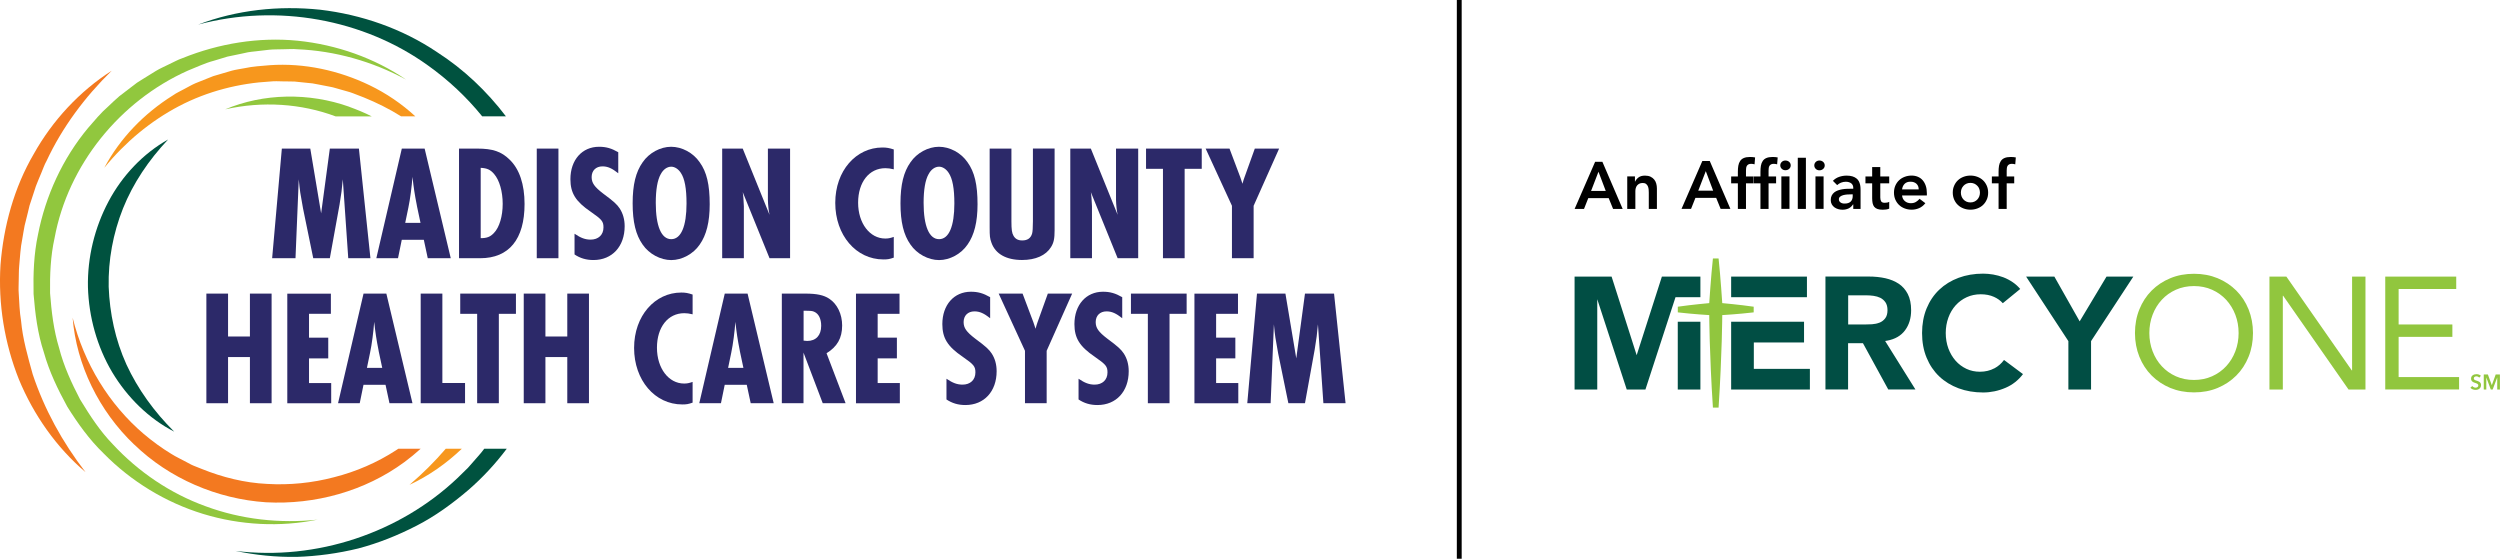 <?xml version="1.0" encoding="UTF-8"?>
<svg id="b" xmlns="http://www.w3.org/2000/svg" viewBox="0 0 551.18 123.19"><g id="c"><rect x="321.19" width="1.07" height="123.19" style="stroke-width:0px;"/><path d="M386.66,81.32h12.37v4.56h-17.36v-14.95h16.07v4.57h-11.07v5.82ZM398.38,65.53h-16.71v-4.55h16.71v4.55ZM369.9,70.93h4.99v14.95h-4.99v-14.95ZM374.89,60.98v4.55h-5.49l-6.63,20.35h-4.12l-6.5-19.91v19.91h-5v-24.9h8.16l5.53,17.33,5.56-17.33h8.48ZM470.34,60.98l-9.27,14.15-.05.08v10.67h-5v-10.67l-9.32-14.23h6.23l5.58,9.87,5.92-9.87h5.91ZM439.71,81.21c.84-.45,1.55-1.07,2.12-1.85l4.18,3.12c-1.02,1.34-2.29,2.35-3.8,3-1.61.7-3.29,1.05-4.99,1.05-1.95,0-3.77-.31-5.41-.92-1.63-.61-3.07-1.49-4.26-2.62-1.19-1.13-2.13-2.52-2.79-4.13-.67-1.61-1-3.44-1-5.43s.34-3.82,1-5.43c.66-1.61,1.6-3,2.79-4.13,1.19-1.13,2.62-2.01,4.26-2.62,1.64-.61,3.46-.92,5.41-.92.7,0,1.44.07,2.2.19.76.13,1.52.34,2.25.61.73.28,1.44.65,2.12,1.12.59.4,1.13.9,1.61,1.46l-3.84,3.14c-.54-.6-1.2-1.07-1.95-1.4-.84-.38-1.83-.57-2.92-.57s-2.13.21-3.07.64c-.94.43-1.76,1.03-2.45,1.79-.68.76-1.23,1.67-1.61,2.72-.38,1.04-.58,2.18-.58,3.39s.2,2.38.58,3.41c.39,1.03.92,1.94,1.59,2.7.67.76,1.48,1.36,2.39,1.79.91.43,1.91.64,2.96.64,1.2,0,2.28-.26,3.21-.76M414.35,71.14c-.48.19-1.03.31-1.63.35-.57.04-1.11.05-1.62.05h-3.63v-6.43h3.99c.52,0,1.05.04,1.59.11.56.08,1.07.23,1.51.44.45.23.83.56,1.13.99.3.44.45,1.02.45,1.73,0,.76-.17,1.38-.52,1.82-.33.43-.76.75-1.27.95M416.09,75.1c1.71-.32,3.03-1.08,3.92-2.28.89-1.2,1.34-2.68,1.34-4.41,0-1.43-.25-2.64-.74-3.59-.49-.95-1.16-1.71-1.99-2.26-.84-.56-1.84-.97-2.96-1.22-1.14-.25-2.36-.37-3.63-.37h-9.57v24.9h4.99v-10.2h3.28l5.58,10.2h5.99l-6.68-10.69.45-.08Z" style="fill:#014e44; stroke-width:0px;"/><path d="M379.71,66.83s-.38-5.84-.81-9.84h-1.25c-.43,3.99-.81,9.84-.81,9.84,0,0-3.74.33-6.93.79v1.25c3.52.41,6.93.6,6.93.6,0,0,.03,8.42.81,20.4h1.25c.78-11.98.81-20.4.81-20.4,0,0,3.41-.19,6.93-.6v-1.25c-3.19-.46-6.93-.79-6.93-.79M525.88,60.98h15.65v2.74h-12.7v7.81h11.85v2.74h-11.85v8.86h13.33v2.74h-16.28v-24.9ZM500.35,60.98h3.73l14.42,20.68h.07v-20.68h2.95v24.9h-3.73l-14.42-20.68h-.07v20.68h-2.95v-24.9ZM483.71,83.77c1.45,0,2.78-.27,3.99-.81,1.21-.54,2.24-1.28,3.11-2.22.87-.94,1.54-2.03,2.02-3.29.48-1.25.72-2.6.72-4.03s-.24-2.77-.72-4.03c-.48-1.25-1.16-2.35-2.02-3.29-.87-.94-1.9-1.68-3.11-2.22-1.21-.54-2.54-.81-3.99-.81s-2.78.27-3.99.81c-1.21.54-2.25,1.28-3.11,2.22-.87.94-1.54,2.03-2.02,3.29-.48,1.25-.72,2.6-.72,4.03s.24,2.77.72,4.03c.48,1.26,1.15,2.35,2.02,3.29.87.94,1.9,1.68,3.11,2.22,1.21.54,2.54.81,3.99.81M483.71,86.51c-1.9,0-3.64-.33-5.22-.98-1.58-.66-2.95-1.57-4.11-2.73-1.16-1.16-2.06-2.54-2.71-4.15-.64-1.61-.97-3.35-.97-5.22s.32-3.62.97-5.22c.65-1.61,1.55-2.99,2.71-4.15,1.16-1.16,2.53-2.07,4.11-2.72,1.58-.66,3.32-.98,5.22-.98s3.64.33,5.22.98c1.58.66,2.95,1.57,4.11,2.72,1.16,1.16,2.06,2.54,2.71,4.15.64,1.61.97,3.35.97,5.22s-.32,3.62-.97,5.22c-.65,1.61-1.55,2.99-2.71,4.15-1.16,1.16-2.53,2.07-4.11,2.73-1.58.66-3.32.98-5.22.98" style="fill:#91c63e; stroke-width:0px;"/><path d="M547.59,82.56h.92l.86,2.36h.01l.85-2.36h.93v3.32h-.59v-2.67h0l-1.01,2.67h-.41l-.99-2.67h0v2.67h-.56v-3.32ZM546.6,83.26c-.13-.16-.38-.29-.61-.29-.27,0-.59.13-.59.45,0,.3.26.39.63.51.43.13.97.32.97.97,0,.71-.56,1.06-1.21,1.06-.43,0-.88-.16-1.14-.47l.42-.39c.16.23.46.37.73.37.28,0,.6-.14.6-.49s-.35-.44-.76-.58c-.4-.13-.84-.32-.84-.94,0-.67.61-.97,1.21-.97.33,0,.71.12.96.36l-.38.42Z" style="fill:#91c63e; stroke-width:0px;"/><path d="M354.02,42.09l-1.6-4.23-1.63,4.23h3.23ZM351.68,35.67h1.6l4.47,10.39h-2.11l-.97-2.38h-4.5l-.94,2.38h-2.07l4.52-10.39Z" style="stroke-width:0px;"/><path d="M358.76,38.89h1.7v1.15h.03c.17-.36.43-.67.77-.93.35-.26.82-.39,1.42-.39.48,0,.88.08,1.22.24.33.16.6.37.81.63.21.26.36.56.45.9.09.34.14.69.14,1.06v4.52h-1.79v-3.62c0-.2-.01-.42-.03-.66-.02-.24-.07-.47-.16-.69-.08-.21-.22-.39-.4-.54-.18-.14-.42-.22-.73-.22s-.55.05-.75.15c-.2.1-.37.23-.51.4-.13.17-.23.36-.29.58-.06.22-.09.45-.09.69v3.91h-1.79v-7.16Z" style="stroke-width:0px;"/><path d="M377.7,42.03l-1.62-4.3-1.66,4.3h3.28ZM375.32,35.49h1.63l4.55,10.56h-2.15l-.98-2.42h-4.58l-.96,2.42h-2.1l4.59-10.56Z" style="stroke-width:0px;"/><path d="M383.15,40.42h-1.48v-1.52h1.48v-1.01c0-.5.03-.95.1-1.35.07-.4.2-.75.4-1.04.19-.29.46-.51.81-.66.35-.15.8-.23,1.36-.23.41,0,.78.03,1.13.1l-.12,1.52c-.13-.03-.25-.05-.37-.08-.12-.02-.24-.03-.37-.03-.25,0-.45.04-.6.12s-.27.19-.35.32c-.08.14-.14.29-.16.47-.03.18-.04.37-.04.57v1.3h1.66v1.52h-1.66v5.64h-1.79v-5.64Z" style="stroke-width:0px;"/><path d="M392.74,38.89h1.79v7.16h-1.79v-7.16ZM392.5,36.46c0-.29.11-.54.32-.75.21-.21.48-.32.81-.32s.6.1.83.3c.22.2.34.46.34.77s-.11.56-.34.77c-.22.2-.5.3-.83.3s-.6-.11-.81-.32c-.21-.21-.32-.46-.32-.75M388.13,40.42h-1.48v-1.52h1.48v-1.01c0-.5.03-.95.1-1.35.07-.4.2-.75.4-1.04.19-.29.46-.51.81-.66.35-.15.8-.23,1.36-.23.41,0,.78.03,1.13.1l-.12,1.52c-.13-.03-.25-.05-.37-.08-.12-.02-.24-.03-.37-.03-.25,0-.45.04-.6.12s-.27.19-.35.32c-.08.14-.14.29-.16.47-.03.18-.04.37-.04.57v1.3h1.66v1.52h-1.66v5.64h-1.79v-5.64Z" style="stroke-width:0px;"/><rect x="396.36" y="34.78" width="1.79" height="11.28" style="stroke-width:0px;"/><path d="M400.26,38.89h1.79v7.16h-1.79v-7.16ZM400,36.46c0-.29.11-.54.32-.75.21-.21.49-.32.81-.32s.6.1.83.31c.22.2.34.46.34.77s-.11.56-.34.77c-.22.2-.5.31-.83.31s-.6-.11-.81-.32c-.21-.21-.32-.46-.32-.75" style="stroke-width:0px;"/><path d="M408.47,42.85h-.37c-.25,0-.53.01-.84.03-.31.02-.6.07-.87.14-.27.08-.5.18-.69.33s-.28.34-.28.6c0,.17.04.31.11.42.08.11.17.21.29.29.12.08.25.14.4.17.15.04.3.05.45.05.62,0,1.07-.15,1.36-.44.29-.29.44-.69.44-1.2v-.4ZM408.58,45.07h-.05c-.26.41-.59.7-.98.89-.4.18-.83.28-1.31.28-.33,0-.65-.04-.96-.13-.31-.09-.59-.22-.84-.4-.24-.18-.44-.4-.59-.67-.15-.27-.22-.58-.22-.94,0-.39.07-.72.21-.99.14-.27.33-.5.56-.69.23-.18.5-.33.81-.44.31-.11.63-.19.96-.25.33-.05.67-.09,1.01-.1.34-.02.66-.02.96-.02h.45v-.19c0-.45-.16-.78-.46-1.01-.31-.22-.7-.34-1.18-.34-.38,0-.73.07-1.06.2-.33.13-.61.32-.85.54l-.94-.94c.4-.41.86-.7,1.39-.88.53-.18,1.08-.27,1.65-.27.51,0,.93.06,1.28.17.35.11.63.26.86.44.23.18.41.38.53.62.12.23.21.47.27.71.05.24.09.47.1.69,0,.22.02.42.02.59v4.12h-1.61v-.98Z" style="stroke-width:0px;"/><path d="M411.28,40.42v-1.52h1.48v-2.07h1.79v2.07h1.97v1.52h-1.97v3.13c0,.36.07.64.2.85.13.21.4.31.8.31.16,0,.33-.02.52-.05.19-.04.34-.09.45-.17v1.51c-.19.09-.42.15-.69.19-.27.03-.51.05-.72.05-.48,0-.87-.05-1.17-.16-.3-.1-.54-.26-.72-.48-.17-.21-.29-.48-.36-.8-.06-.32-.1-.69-.1-1.1v-3.28h-1.48Z" style="stroke-width:0px;"/><path d="M423.02,41.76c0-.53-.17-.94-.49-1.24-.32-.3-.76-.46-1.33-.46-.54,0-.96.15-1.28.46-.31.31-.5.72-.57,1.24h3.67ZM419.35,43.1c.06.54.27.95.63,1.25.36.3.79.45,1.3.45.45,0,.82-.09,1.13-.28.3-.18.57-.41.8-.69l1.28.97c-.42.52-.89.89-1.4,1.1-.52.22-1.06.33-1.63.33-.54,0-1.04-.09-1.52-.27-.48-.18-.89-.43-1.24-.76-.35-.33-.62-.72-.83-1.19-.2-.46-.3-.98-.3-1.54s.1-1.08.3-1.54c.2-.46.48-.86.83-1.19.35-.33.76-.58,1.24-.76.48-.18.98-.27,1.52-.27.5,0,.95.09,1.36.26.41.17.77.42,1.06.75.29.33.52.73.69,1.22s.25,1.04.25,1.66v.49h-5.46Z" style="stroke-width:0px;"/><path d="M432.32,42.47c0,.28.05.55.14.81.09.26.23.49.42.69.18.2.4.36.66.48.26.12.55.18.88.18s.62-.06.88-.18c.26-.12.48-.28.66-.48.18-.2.32-.43.42-.69.09-.26.14-.53.14-.81s-.05-.55-.14-.81c-.09-.26-.23-.49-.42-.68-.18-.2-.41-.36-.66-.48-.26-.12-.55-.18-.88-.18s-.62.06-.88.18c-.26.12-.48.28-.66.48-.18.2-.32.43-.42.68-.09.26-.14.53-.14.81M430.53,42.47c0-.57.1-1.08.31-1.54.2-.46.48-.86.83-1.19.35-.33.76-.58,1.24-.76.48-.18.98-.27,1.52-.27s1.04.09,1.52.27c.48.18.89.43,1.24.76.35.33.62.72.83,1.19.2.46.31.98.31,1.54s-.1,1.08-.31,1.54c-.2.46-.48.86-.83,1.19s-.76.58-1.24.76c-.48.18-.98.27-1.52.27s-1.04-.09-1.52-.27c-.48-.18-.89-.43-1.24-.76-.35-.33-.62-.72-.83-1.19-.2-.46-.31-.98-.31-1.54" style="stroke-width:0px;"/><path d="M440.63,40.42h-1.48v-1.52h1.48v-1.01c0-.5.03-.95.1-1.35.07-.4.2-.75.4-1.04.19-.29.46-.51.81-.66.35-.15.8-.23,1.36-.23.41,0,.78.03,1.13.1l-.12,1.52c-.13-.03-.25-.05-.37-.08-.12-.02-.24-.03-.37-.03-.25,0-.45.04-.6.12s-.27.19-.35.32c-.08.14-.14.29-.16.47-.03.18-.04.37-.04.57v1.3h1.66v1.52h-1.66v5.64h-1.79v-5.64Z" style="stroke-width:0px;"/></g><g id="d"><path d="M29.6,98.01c7.71,7.48,18.27,12.01,29.06,12.73,10.8.58,21.81-2.46,30.48-8.85,1.25-.92,2.45-1.91,3.6-2.95h-4.93c-.16.11-.32.22-.48.32-4.2,2.73-8.85,4.73-13.67,5.95-4.81,1.27-9.81,1.77-14.76,1.48-4.97-.23-9.85-1.46-14.44-3.31l-1.73-.69c-.58-.22-1.11-.56-1.67-.84-1.09-.6-2.24-1.11-3.29-1.78-2.13-1.29-4.16-2.78-6.07-4.39-7.64-6.51-13.18-15.54-15.69-25.64.84,10.4,5.81,20.57,13.58,27.98Z" style="fill:#f37920; stroke-width:0px;"/><path d="M59.52,14.37c-1.88.17-3.78.26-5.63.67-.93.18-1.87.3-2.78.54l-2.72.8-1.36.4-1.31.52-2.62,1.05c-.86.37-1.67.86-2.51,1.29-.82.46-1.69.83-2.45,1.38-6.37,3.97-11.71,9.5-15.15,15.98,4.62-5.68,10.22-10.32,16.49-13.61,6.28-3.28,13.23-5.05,20.22-5.43.87-.1,1.75-.03,2.62-.02.87.03,1.75,0,2.63.04l2.61.27,1.31.13c.43.06.86.16,1.29.24.86.17,1.72.35,2.58.5.87.14,1.69.46,2.54.67.84.26,1.71.44,2.52.76.82.33,1.64.65,2.46.95,2.81,1.15,5.57,2.51,8.17,4.15h3.14c-2.98-2.75-6.4-5.08-10.09-6.86-6.76-3.26-14.42-4.94-21.98-4.42Z" style="fill:#f7971d; stroke-width:0px;"/><path d="M98.27,98.94c-2.41,2.82-5.09,5.47-7.99,7.95,4.21-1.96,8.11-4.68,11.53-7.95h-3.53Z" style="fill:#f7971d; stroke-width:0px;"/><path d="M77.01,23.54c-8.92-3.17-18.91-2.99-27.37.57,8.24-1.85,16.76-1.29,24.36,1.55h7.96c-1.6-.82-3.28-1.5-4.96-2.11Z" style="fill:#91c73e; stroke-width:0px;"/><path d="M19.39,63.33c.19,6.56,2.01,13.09,5.32,18.69,3.33,5.58,8.1,10.27,13.7,13.15-4.47-4.44-8.03-9.4-10.53-14.8-2.46-5.43-3.7-11.28-3.92-17.14-.12-5.87.96-11.75,3.16-17.28,2.22-5.54,5.64-10.63,9.95-15.2-5.49,3.09-10.11,7.94-13.15,13.68-3.05,5.74-4.67,12.33-4.53,18.9Z" style="fill:#00523f; stroke-width:0px;"/><path d="M94.37,14.44c4.47,3.19,8.5,6.96,11.94,11.21h5.23c-4.21-5.55-9.33-10.4-15.17-14.15-7.7-5.19-16.69-8.29-25.8-9.36-9.12-.95-18.43.05-26.88,3.28,17.45-4.67,36.47-1.21,50.68,9.02Z" style="fill:#00523f; stroke-width:0px;"/><path d="M106.76,98.94c-.45.59-.9,1.18-1.41,1.72l-2.16,2.46-2.34,2.29c-12.7,12.03-30.98,18.26-48.94,16.05,4.42.93,8.95,1.39,13.51,1.32,4.55-.15,9.1-.77,13.57-1.86,4.44-1.17,8.74-2.9,12.84-5.01,4.12-2.11,7.88-4.86,11.41-7.86,3.14-2.72,5.98-5.78,8.48-9.11h-4.96Z" style="fill:#00523f; stroke-width:0px;"/><path d="M70.11,114.56c-8.41.91-16.95-.05-24.76-2.94-7.83-2.83-14.85-7.61-20.44-13.63-2.88-2.95-5.12-6.43-7.25-9.92-1.89-3.63-3.62-7.38-4.63-11.35-1.2-3.92-1.68-8.01-1.99-12.07-.06-4.08.1-8.18.99-12.17,2.97-16.1,14.38-30.2,29.39-36.91,1.91-.76,3.77-1.67,5.77-2.19.99-.3,1.97-.62,2.96-.9l3.03-.63,1.52-.33c.51-.09,1.02-.13,1.54-.19l3.08-.36c1.03-.11,2.07-.07,3.1-.11,1.04.01,2.08-.12,3.11,0,8.3.34,16.55,2.66,24,6.69-7.01-4.77-15.32-7.69-23.88-8.57-8.58-.85-17.37.59-25.42,3.84-1.04.34-1.97.91-2.96,1.35-.97.49-1.98.91-2.91,1.48l-2.78,1.72c-.46.29-.93.57-1.38.87l-1.3.99-2.6,1.99c-.84.7-1.61,1.48-2.41,2.22-1.66,1.44-3.05,3.13-4.48,4.78-5.6,6.73-9.37,14.94-11.04,23.53-.92,4.29-1.06,8.69-.97,13.06.35,4.35.89,8.72,2.27,12.88,1.17,4.21,3.08,8.17,5.17,11.98,2.31,3.69,4.86,7.26,7.99,10.28,6.09,6.2,13.71,10.83,21.94,13.35,8.23,2.52,17.03,2.95,25.33,1.25Z" style="fill:#91c73e; stroke-width:0px;"/><path d="M4.64,70.7c-.34-1.99-.38-4-.51-6.01-.09-1,.01-2.01,0-3.01.04-1,0-2.01.1-3.01.2-2,.26-4.01.68-5.98.18-.99.32-1.99.52-2.97.25-.97.5-1.95.73-2.93l.35-1.47.47-1.43.94-2.87c.34-.95.78-1.86,1.15-2.8.4-.93.71-1.9,1.21-2.78,3.44-7.35,8.38-14.01,14.35-19.85-7.05,4.51-13.02,10.91-17.19,18.36C3.12,41.34.78,49.84.11,58.41c-.54,8.59.89,17.28,4.05,25.22,3.27,7.9,8.3,15.03,14.68,20.45-5.11-6.62-9.07-13.87-11.63-21.56-1.08-3.9-2.21-7.79-2.57-11.81Z" style="fill:#f37920; stroke-width:0px;"/><path d="M68.41,32.76l2.39,14.28,1.92-14.28h6.41l2.54,24.17h-4.89l-1.2-17.39c-.18,1.99-.33,3.3-.72,5.58l-2.14,11.81h-3.66l-2.25-10.98c-.62-3.44-.69-3.73-.94-6.41l-.72,17.39h-5.15l2.14-24.17h6.27Z" style="fill:#2c2969; stroke-width:0px;"/><path d="M93.62,32.76l5.76,24.17h-5.07l-.87-4.06h-4.86l-.83,4.06h-4.78l5.62-24.17h5.04ZM91.92,45.37c-.51-2.57-.72-4.02-.98-6.38-.15,2.07-.51,4.93-.91,6.81l-.69,3.33h3.37l-.8-3.77Z" style="fill:#2c2969; stroke-width:0px;"/><path d="M105.21,32.76c3.44,0,5.33.65,7.14,2.43,2.17,2.07,3.3,5.47,3.3,9.78,0,7.79-3.44,11.96-9.78,11.96h-4.67v-24.17h4.02ZM105.97,52.51c1.38,0,2.14-.29,2.94-1.16,1.2-1.23,1.92-3.7,1.92-6.41s-.72-5.22-1.88-6.56c-.83-.98-1.56-1.3-2.97-1.38v15.51Z" style="fill:#2c2969; stroke-width:0px;"/><path d="M123.12,32.76v24.17h-4.78v-24.17h4.78Z" style="fill:#2c2969; stroke-width:0px;"/><path d="M136.31,38.2c-1.38-1.09-2.32-1.52-3.48-1.52-1.45,0-2.39.94-2.39,2.36,0,1.3.62,2.17,2.57,3.66,2.36,1.74,3.01,2.36,3.62,3.26.72,1.12,1.09,2.43,1.09,3.91,0,4.46-2.75,7.46-6.88,7.46-1.59,0-2.94-.4-4.17-1.23v-4.57c1.38.94,2.36,1.3,3.55,1.3,1.7,0,2.83-1.05,2.83-2.68,0-1.34-.33-1.74-2.83-3.48-3.3-2.25-4.46-4.09-4.46-7.17,0-4.24,2.57-7.14,6.31-7.14,1.56,0,2.72.33,4.24,1.2v4.64Z" style="fill:#2c2969; stroke-width:0px;"/><path d="M154.26,35.77c1.56,2.14,2.21,4.96,2.21,9.28,0,3.88-.72,6.78-2.21,8.88-1.41,2.07-3.91,3.41-6.27,3.41s-4.89-1.34-6.3-3.41c-1.52-2.14-2.21-5-2.21-9.1s.69-6.92,2.21-9.06c1.41-2.07,3.91-3.41,6.27-3.41s4.86,1.3,6.3,3.41ZM145.67,38.41c-.72,1.27-1.09,3.41-1.09,6.31,0,5.15,1.23,8.01,3.41,8.01s3.37-2.86,3.37-7.86c0-3.3-.4-5.51-1.27-6.78-.54-.83-1.34-1.34-2.1-1.34-.91,0-1.78.62-2.32,1.67Z" style="fill:#2c2969; stroke-width:0px;"/><path d="M163.75,32.76l5.91,14.6c-.22-1.01-.33-2.17-.36-3.33v-11.27h4.89v24.17h-4.53l-5.91-14.57c.15.91.18,1.67.25,3.12v11.45h-4.78v-24.17h4.53Z" style="fill:#2c2969; stroke-width:0px;"/><path d="M197.05,37.33c-.8-.18-1.2-.25-1.85-.25-3.59,0-6.01,3.08-6.01,7.61s2.57,7.9,5.98,7.9c.62,0,1.05-.07,1.88-.36v4.57c-.94.33-1.34.4-2.28.4-6.05,0-10.62-5.36-10.62-12.47s4.6-12.21,10.4-12.21c.94,0,1.49.11,2.5.43v4.38Z" style="fill:#2c2969; stroke-width:0px;"/><path d="M213.31,35.77c1.56,2.14,2.21,4.96,2.21,9.28,0,3.88-.72,6.78-2.21,8.88-1.41,2.07-3.91,3.41-6.27,3.41s-4.89-1.34-6.3-3.41c-1.52-2.14-2.21-5-2.21-9.1s.69-6.92,2.21-9.06c1.41-2.07,3.91-3.41,6.27-3.41s4.86,1.3,6.3,3.41ZM204.72,38.41c-.72,1.27-1.09,3.41-1.09,6.31,0,5.15,1.23,8.01,3.41,8.01s3.37-2.86,3.37-7.86c0-3.3-.4-5.51-1.27-6.78-.54-.83-1.34-1.34-2.1-1.34-.91,0-1.78.62-2.32,1.67Z" style="fill:#2c2969; stroke-width:0px;"/><path d="M222.99,32.76v16.02c0,1.88.11,2.61.47,3.22.4.69,1.01,1.01,1.92,1.01,1.16,0,1.88-.51,2.17-1.52.11-.36.18-1.34.18-2.72v-16.02h4.78v18.01c0,1.85-.18,2.75-.8,3.73-1.12,1.81-3.37,2.83-6.38,2.83-3.48,0-5.87-1.34-6.74-3.8-.36-1.01-.4-1.41-.4-3.44v-17.32h4.78Z" style="fill:#2c2969; stroke-width:0px;"/><path d="M240.5,32.76l5.91,14.6c-.22-1.01-.33-2.17-.36-3.33v-11.27h4.89v24.17h-4.53l-5.91-14.57c.15.91.18,1.67.25,3.12v11.45h-4.78v-24.17h4.53Z" style="fill:#2c2969; stroke-width:0px;"/><path d="M264.95,32.76v4.46h-3.77v19.71h-4.78v-19.71h-3.73v-4.46h12.28Z" style="fill:#2c2969; stroke-width:0px;"/><path d="M271.07,32.76l2.39,6.34c.18.54.36,1.01.47,1.41.18-.62.29-1.05.44-1.41l2.28-6.34h5.36l-5.62,12.61v11.56h-4.78v-11.56l-5.8-12.61h5.25Z" style="fill:#2c2969; stroke-width:0px;"/><path d="M50.28,64.73v9.46h4.82v-9.46h4.78v24.17h-4.78v-10.18h-4.82v10.18h-4.78v-24.17h4.78Z" style="fill:#2c2969; stroke-width:0px;"/><path d="M72.95,64.73v4.46h-4.82v5.25h4.24v4.57h-4.24v5.44h4.89v4.46h-9.68v-24.17h9.6Z" style="fill:#2c2969; stroke-width:0px;"/><path d="M85.18,64.73l5.76,24.17h-5.07l-.87-4.06h-4.86l-.83,4.06h-4.78l5.62-24.17h5.04ZM83.48,77.34c-.51-2.57-.72-4.02-.98-6.38-.15,2.07-.51,4.93-.91,6.81l-.69,3.33h3.37l-.8-3.77Z" style="fill:#2c2969; stroke-width:0px;"/><path d="M97.53,64.73v19.71h5v4.46h-9.78v-24.17h4.78Z" style="fill:#2c2969; stroke-width:0px;"/><path d="M113.75,64.73v4.46h-3.77v19.71h-4.78v-19.71h-3.73v-4.46h12.28Z" style="fill:#2c2969; stroke-width:0px;"/><path d="M120.25,64.73v9.46h4.82v-9.46h4.78v24.17h-4.78v-10.18h-4.82v10.18h-4.78v-24.17h4.78Z" style="fill:#2c2969; stroke-width:0px;"/><path d="M152.71,69.3c-.8-.18-1.2-.25-1.85-.25-3.59,0-6.02,3.08-6.02,7.61s2.57,7.9,5.98,7.9c.62,0,1.05-.07,1.88-.36v4.57c-.94.33-1.34.4-2.28.4-6.05,0-10.62-5.36-10.62-12.46s4.6-12.21,10.4-12.21c.94,0,1.49.11,2.5.44v4.38Z" style="fill:#2c2969; stroke-width:0px;"/><path d="M164.82,64.73l5.76,24.17h-5.07l-.87-4.06h-4.86l-.83,4.06h-4.78l5.62-24.17h5.04ZM163.11,77.34c-.51-2.57-.72-4.02-.98-6.38-.15,2.07-.51,4.93-.91,6.81l-.69,3.33h3.37l-.8-3.77Z" style="fill:#2c2969; stroke-width:0px;"/><path d="M177.56,64.73c2.5,0,4.06.33,5.25,1.12,1.78,1.16,2.86,3.41,2.86,5.91,0,2.79-1.09,4.67-3.44,6.12l4.2,11.02h-5.04l-4.24-11.16v11.16h-4.78v-24.17h5.18ZM177.17,75.1c.33.04.62.07.8.07,1.92,0,3.08-1.23,3.08-3.33,0-1.52-.54-2.65-1.49-3.08-.44-.22-.76-.25-2.39-.25v6.6Z" style="fill:#2c2969; stroke-width:0px;"/><path d="M198.32,64.73v4.46h-4.82v5.25h4.24v4.57h-4.24v5.44h4.89v4.46h-9.67v-24.17h9.6Z" style="fill:#2c2969; stroke-width:0px;"/><path d="M218.32,70.17c-1.38-1.09-2.32-1.52-3.48-1.52-1.45,0-2.39.94-2.39,2.36,0,1.3.62,2.17,2.57,3.66,2.36,1.74,3.01,2.36,3.62,3.26.73,1.12,1.09,2.43,1.09,3.91,0,4.46-2.75,7.46-6.89,7.46-1.59,0-2.93-.4-4.17-1.23v-4.57c1.38.94,2.36,1.3,3.55,1.3,1.7,0,2.83-1.05,2.83-2.68,0-1.34-.33-1.74-2.83-3.48-3.3-2.25-4.46-4.09-4.46-7.18,0-4.24,2.57-7.14,6.3-7.14,1.56,0,2.72.33,4.24,1.2v4.64Z" style="fill:#2c2969; stroke-width:0px;"/><path d="M225.45,64.73l2.39,6.34c.18.54.36,1.01.47,1.41.18-.62.29-1.05.43-1.41l2.28-6.34h5.36l-5.62,12.61v11.56h-4.78v-11.56l-5.8-12.61h5.25Z" style="fill:#2c2969; stroke-width:0px;"/><path d="M247.44,70.17c-1.38-1.09-2.32-1.52-3.48-1.52-1.45,0-2.39.94-2.39,2.36,0,1.3.62,2.17,2.57,3.66,2.36,1.74,3.01,2.36,3.62,3.26.73,1.12,1.09,2.43,1.09,3.91,0,4.46-2.75,7.46-6.89,7.46-1.59,0-2.94-.4-4.17-1.23v-4.57c1.38.94,2.36,1.3,3.55,1.3,1.7,0,2.83-1.05,2.83-2.68,0-1.34-.33-1.74-2.83-3.48-3.3-2.25-4.46-4.09-4.46-7.18,0-4.24,2.57-7.14,6.3-7.14,1.56,0,2.72.33,4.24,1.2v4.64Z" style="fill:#2c2969; stroke-width:0px;"/><path d="M261.62,64.73v4.46h-3.77v19.71h-4.78v-19.71h-3.73v-4.46h12.28Z" style="fill:#2c2969; stroke-width:0px;"/><path d="M272.94,64.73v4.46h-4.82v5.25h4.24v4.57h-4.24v5.44h4.89v4.46h-9.67v-24.17h9.6Z" style="fill:#2c2969; stroke-width:0px;"/><path d="M283.4,64.73l2.39,14.28,1.92-14.28h6.41l2.54,24.17h-4.89l-1.2-17.39c-.18,1.99-.33,3.3-.72,5.58l-2.14,11.81h-3.66l-2.25-10.98c-.62-3.44-.69-3.73-.94-6.41l-.72,17.39h-5.15l2.14-24.17h6.27Z" style="fill:#2c2969; stroke-width:0px;"/></g></svg>